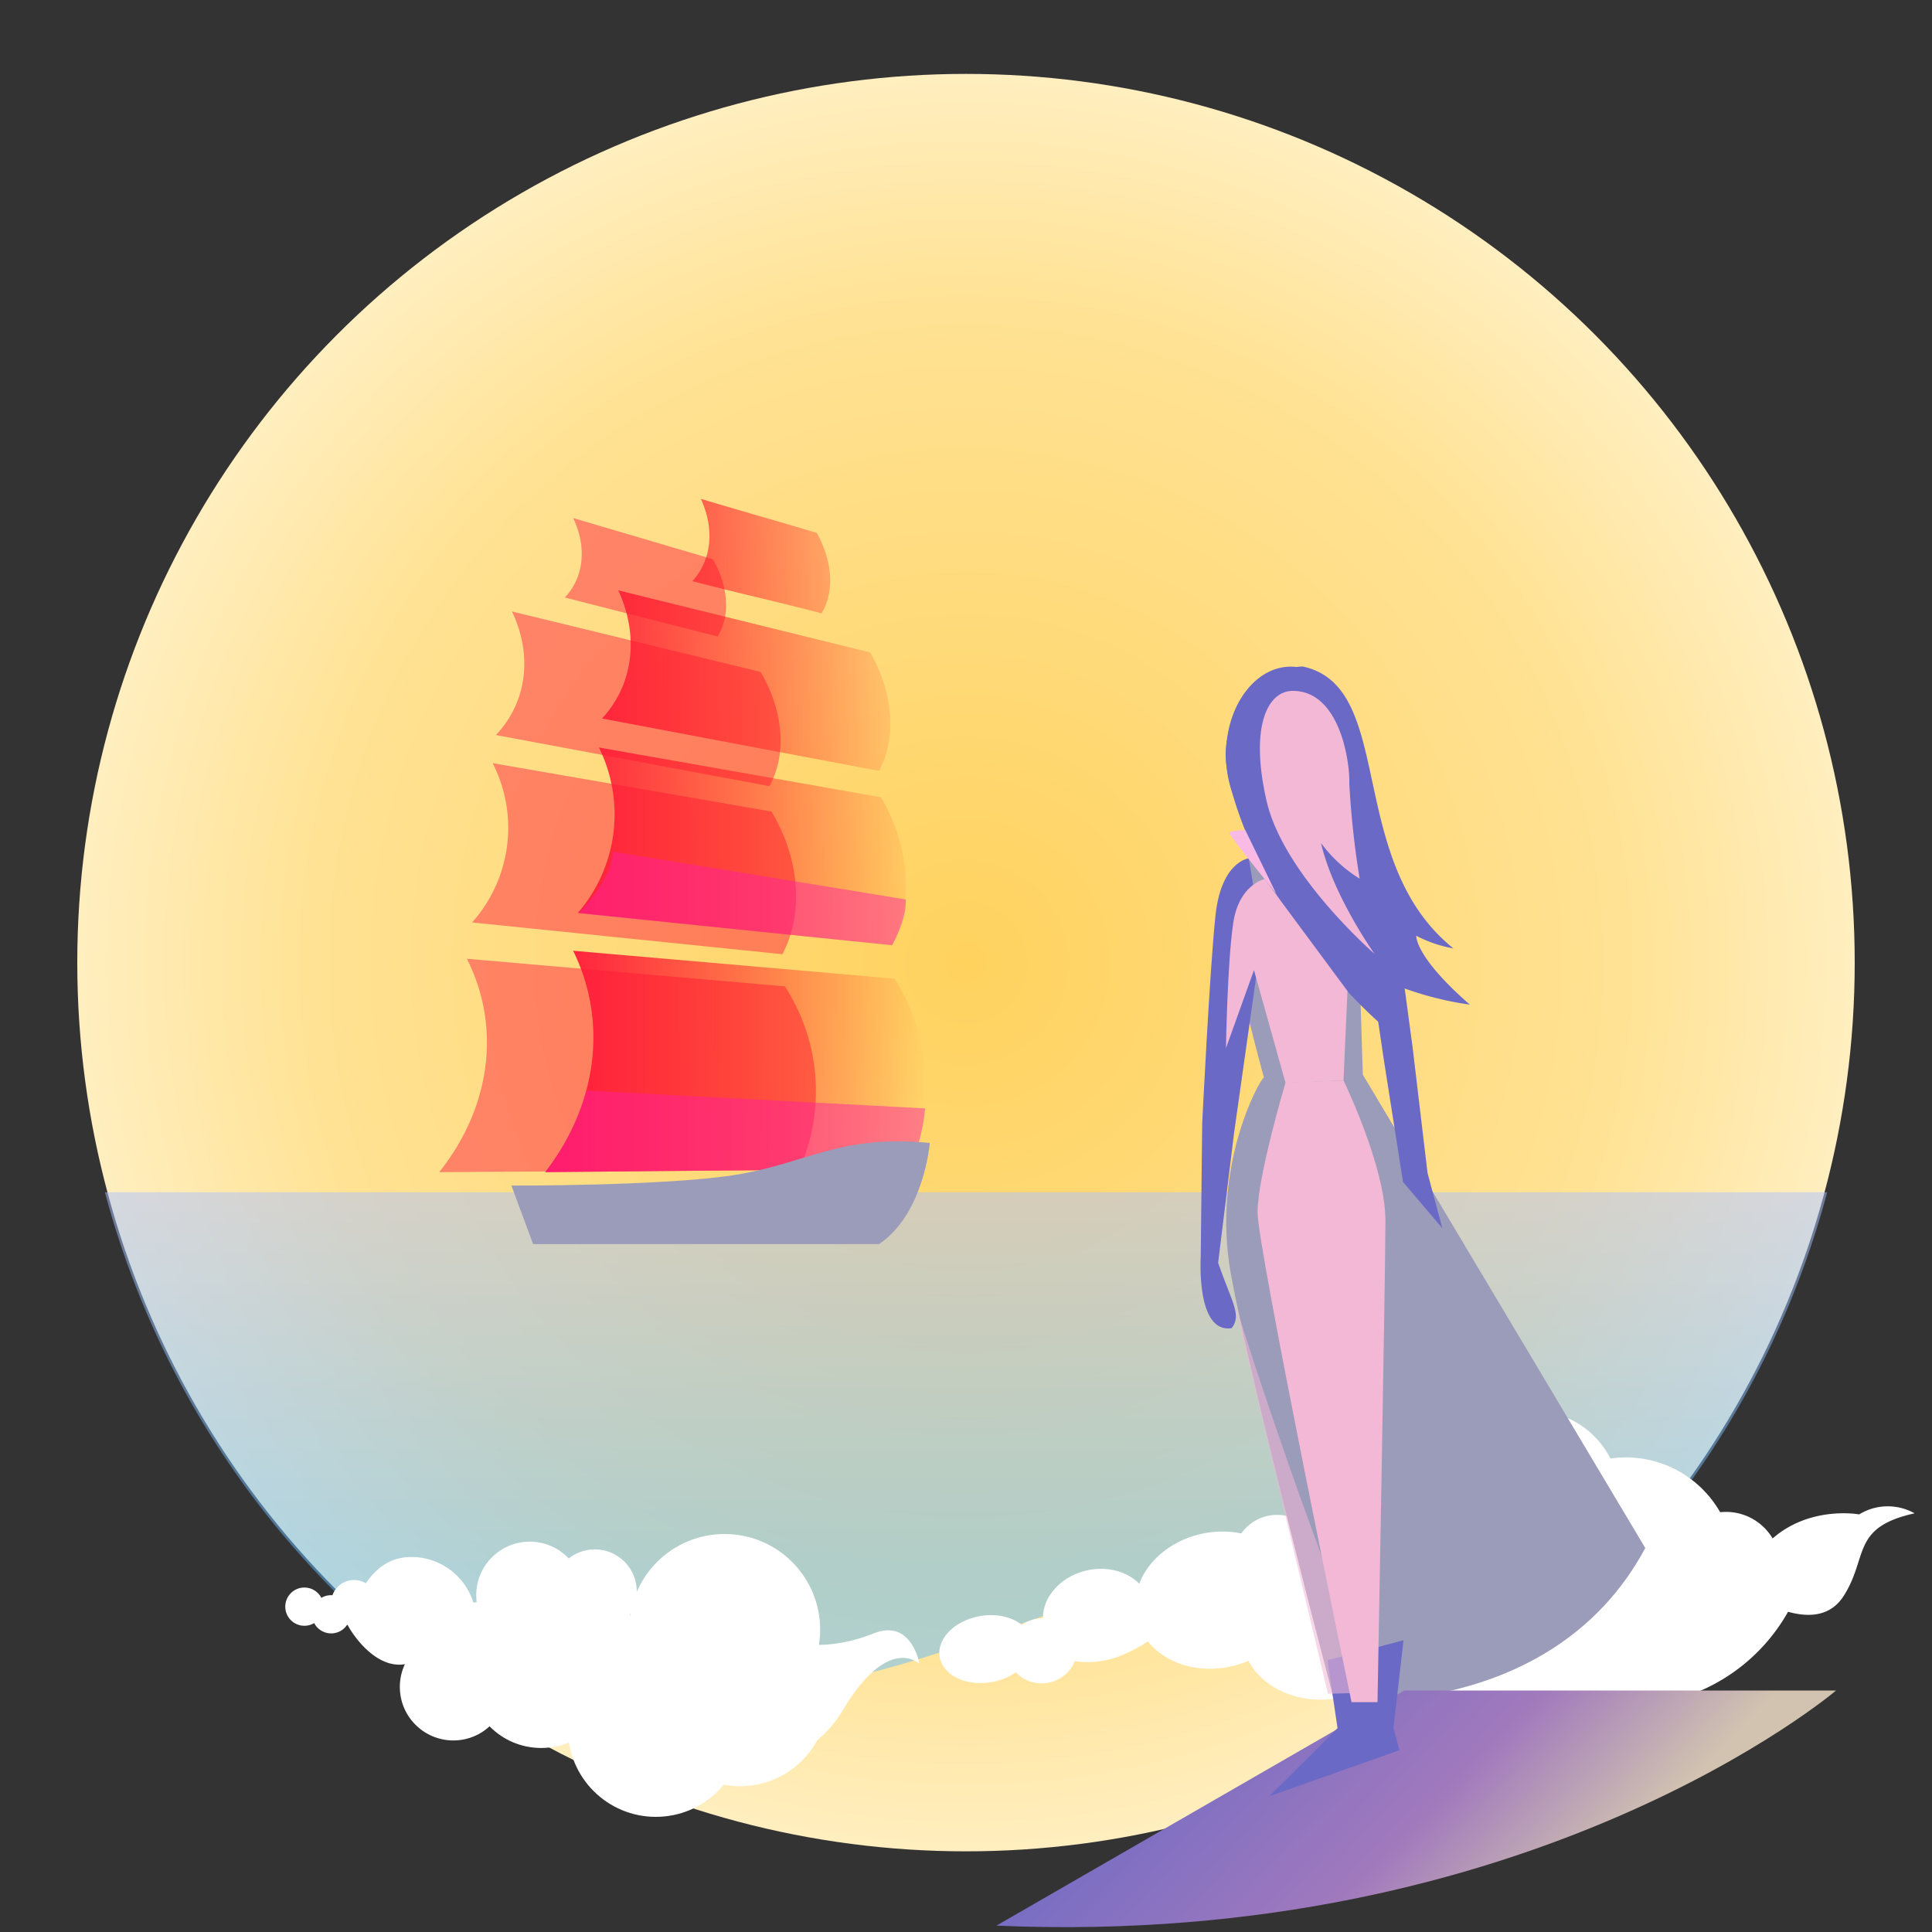 <svg xmlns="http://www.w3.org/2000/svg" xmlns:xlink="http://www.w3.org/1999/xlink" viewBox="0 0 200 200"><rect x="0" y="0" width="200" height="200" fill="#333333" stroke="none"/><defs><style>.cls-1{isolation:isolate;}.cls-2{fill:url(#radial-gradient);}.cls-3{opacity:0.5;fill:url(#linear-gradient);}.cls-4{fill:#fff;}.cls-5{fill:#9b9bba;}.cls-6{fill:#6a6ac6;}.cls-7{fill:url(#linear-gradient-2);}.cls-8{fill:#ff1d3e;}.cls-10,.cls-8{opacity:0.47;}.cls-9{fill:url(#linear-gradient-3);}.cls-10{fill:#ff1fa5;mix-blend-mode:color;}.cls-11{fill:url(#linear-gradient-4);}.cls-12,.cls-13{fill:#f2b8d6;}.cls-12{mix-blend-mode:multiply;}.cls-13{opacity:0.56;}</style><radialGradient id="radial-gradient" cx="100" cy="99.65" r="92" gradientUnits="userSpaceOnUse"><stop offset="0" stop-color="#ffd25e"/><stop offset="0.74" stop-color="#ffe294"/><stop offset="1" stop-color="#ffeebf"/></radialGradient><linearGradient id="linear-gradient" x1="100" y1="123.38" x2="100" y2="177.96" gradientUnits="userSpaceOnUse"><stop offset="0" stop-color="#adc3ff"/><stop offset="0.72" stop-color="#63bbff"/></linearGradient><linearGradient id="linear-gradient-2" x1="123.84" y1="165.45" x2="160.12" y2="200.07" gradientUnits="userSpaceOnUse"><stop offset="0" stop-color="#6a6ac6"/><stop offset="0.65" stop-color="#a179bd"/><stop offset="1" stop-color="#d1c3b0"/></linearGradient><linearGradient id="linear-gradient-3" x1="56.44" y1="86.49" x2="95.88" y2="86.49" gradientUnits="userSpaceOnUse"><stop offset="0.03" stop-color="#ff1d3e"/><stop offset="1" stop-color="red" stop-opacity="0"/></linearGradient><linearGradient id="linear-gradient-4" x1="129.69" y1="-5.5" x2="129.69" y2="218.9" gradientUnits="userSpaceOnUse"><stop offset="0" stop-color="#b3f0ff"/><stop offset="0.45" stop-color="#ffb5e3"/><stop offset="0.67" stop-color="#ffebd4"/></linearGradient></defs><title>classic</title><g class="cls-1"><g id="Layer_1" data-name="Layer 1"><circle class="cls-2" cx="100" cy="99.65" r="92"/><path class="cls-3" d="M51.28,178c48.25-2.23,48.47-10.8,70.66-14.08a143.16,143.16,0,0,1,43.63.62,92.17,92.17,0,0,0,23.58-41.12H10.86A92.39,92.39,0,0,0,51.28,178Z"/><path class="cls-4" d="M169,156.28a2,2,0,0,0-1.93,1.51,2.92,2.92,0,0,0-1.19-.26,2.65,2.65,0,0,0-.89.16,4.09,4.09,0,0,0-7.2,0,2.77,2.77,0,0,0-.49,1.27,5.27,5.27,0,0,0-2.56-.66,5.2,5.2,0,0,0-3,.95,2.89,2.89,0,0,0,.12-.78,2.67,2.67,0,0,0-5.34,0,2.61,2.61,0,0,0,.18.93,2.25,2.25,0,0,0-1.93-1.1,2.58,2.58,0,0,0-.39,0,3.71,3.71,0,0,0-5.24-1.63,1.74,1.74,0,0,0-3.11,1.09,1.24,1.24,0,0,0,0,.27,2.55,2.55,0,0,0-.61.13,4.45,4.45,0,0,0-2.91-1.33,4.52,4.52,0,0,0-4.64,3.21A3.67,3.67,0,0,0,125,162a2.41,2.41,0,0,0-.93-.18,2.48,2.48,0,1,0,0,4.95,2.44,2.44,0,0,0,1.49-.51,3.67,3.67,0,0,0,5.74-.44,4.63,4.63,0,0,0,.65.1,4.58,4.58,0,0,0,3.46-1.28,2,2,0,0,0,2.95.81,2.15,2.15,0,0,0,1.47.58l.2,0a4.21,4.21,0,0,0,4,2.38,5.17,5.17,0,0,0,1.54-.24,3.9,3.9,0,0,0,1.67.38,4,4,0,0,0,3.31-1.76,5.26,5.26,0,0,0,9.43-3.21v0a3.93,3.93,0,0,0,1.38.25,4.1,4.1,0,0,0,2.77-1.08,2.86,2.86,0,0,0,4.59-2.29c0-.05,0-.1,0-.15a2.3,2.3,0,0,0,.26,0,2,2,0,0,0,0-4Zm-21.66,7.09c0,.06-.09.11-.13.16l-.19,0v0a2.19,2.19,0,0,0-.14-.77A2.57,2.57,0,0,0,147.37,163.37Z"/><circle class="cls-4" cx="151.46" cy="158.94" r="9"/><circle class="cls-4" cx="158.67" cy="155.04" r="9"/><circle class="cls-4" cx="178.67" cy="162.13" r="5.62"/><circle class="cls-4" cx="154.51" cy="167.48" r="11.25"/><circle class="cls-4" cx="168.3" cy="162.12" r="11.25"/><path class="cls-4" d="M187.05,161.84a19.13,19.13,0,0,1-37.3-.22c-2.28-10.31,9.21,7.18,19.52,4.9S187.69,159.13,187.05,161.84Z"/><ellipse class="cls-4" cx="137.43" cy="168.38" rx="9" ry="7.5" transform="translate(-33.16 33.7) rotate(-12.49)"/><ellipse class="cls-4" cx="125.88" cy="165.66" rx="8.44" ry="7.03" transform="translate(-32.84 31.13) rotate(-12.49)"/><ellipse class="cls-4" cx="113.53" cy="167.15" rx="5.62" ry="4.69" transform="translate(-33.45 28.5) rotate(-12.49)"/><ellipse class="cls-4" cx="102.05" cy="170.71" rx="4.84" ry="3.47" transform="translate(-27.52 19.82) rotate(-9.78)"/><ellipse class="cls-4" cx="107.89" cy="170.89" rx="3.57" ry="3.37" transform="translate(-27.46 20.81) rotate(-9.78)"/><path class="cls-4" d="M119,168.43s-.73-3.29-6-1a50.8,50.8,0,0,1-6.34,2.56,9.44,9.44,0,0,0,9.51,1.35c5.25-2.32,2.81-2.93,2.81-2.93"/><path class="cls-4" d="M182.61,166.06c.33-.26,5.7,3.16,8.26-.87s.74-7.08,7.33-8.53a5.67,5.67,0,0,0-5.74.11h0s-8-1.49-11.69,6.15Z"/><circle class="cls-4" cx="75.01" cy="168.69" r="9.89"/><circle class="cls-4" cx="61.57" cy="164.74" r="4.35"/><circle class="cls-4" cx="54.84" cy="165.13" r="5.54"/><circle class="cls-4" cx="36.65" cy="165.93" r="2.37"/><circle class="cls-4" cx="34.28" cy="167.11" r="1.98"/><circle class="cls-4" cx="31.51" cy="166.32" r="1.98"/><path class="cls-4" d="M49.31,167.9a6.72,6.72,0,0,0-6.73-6.72c-3.71,0-5.31,3.29-6.72,6.72-.08.19,3.56,6.73,7.91,3.56S49.31,171.62,49.31,167.9Z"/><circle class="cls-4" cx="46.93" cy="174.63" r="5.54"/><circle class="cls-4" cx="56.03" cy="173.44" r="7.51"/><circle class="cls-4" cx="67.89" cy="178.98" r="9.1"/><circle class="cls-4" cx="76.6" cy="175.81" r="9.1"/><path class="cls-4" d="M38.23,168.3s11.87-3.17,12.66-2.37,10.28.79,11.86.79,11.87,3.16,11.87,3.95,0,5.54-.79,5.54-8.7,1.58-10.68.79-9.1-4-9.89-4S38.23,168.3,38.23,168.3Z"/><path class="cls-4" d="M80.15,182.54A12.27,12.27,0,0,0,87.27,177c4.75-7.91,7.91-4.75,7.91-4.75s-.79-4.74-4.74-3.16-7.91,1.58-10.29,0S80.15,182.54,80.15,182.54Z"/><path class="cls-5" d="M131,87.39s-5.25,2.4-3.45,10.65,3.29,13.49,3.29,13.49c-.61.49-5.38,9.33-3.44,20.24C129.54,143.59,138.1,176,138.1,176s22.48,2.39,32.22-15.75l-29.24-49-.45-14.39Z"/><path class="cls-6" d="M129.27,88.85s-2.84.32-3.44,5.88-1.38,21.58-1.38,21.58l-.15,13.77s-.52,8,3.2,7.41c1.06-1.37.06-2.57-1.4-6.76l1.65-13.44L130.62,97Z"/><polygon class="cls-6" points="143.5 88.1 146.23 108.4 147.78 121.43 149.31 127.14 145.24 122.36 143.23 109.56 140.3 89.66 143.5 88.1"/><ellipse class="cls-6" cx="133.62" cy="78.12" rx="6.71" ry="9.11"/><path class="cls-6" d="M134.88,69c-3.58,0-8,4.31-8,9.11s5.57,19.47,17.77,29.36l-1.39-6a33.88,33.88,0,0,0,8.9,2.53c-5.74-5-5.55-7.13-5.55-7.13a13.26,13.26,0,0,0,3.85,1.31C139.16,89.11,144.59,71.1,134.88,69Z"/><path class="cls-7" d="M103.15,199.34,145.37,175h44.7S158.61,201.78,103.15,199.34Z"/><path class="cls-8" d="M79.65,81.38c1.8-3.24,1.5-7.71-.91-11.82L53,63.3c2.14,4.49,1.59,9.35-1.66,12.79ZM74.28,65.89c1.32-2.1,1.16-5.14-.49-8L59.34,53.63c1.42,3,1.12,6.13-.87,8.22ZM81,98.78c2.2-4.26,1.82-9.84-1.14-14.77L51,79a14.7,14.7,0,0,1-2.13,16.49Zm.25,3.33L48.33,99.25c3.51,6.93,2.58,15.24-2.86,22.09l37.25-.23A19.92,19.92,0,0,0,81.25,102.11Z"/><path class="cls-9" d="M91,79.8c1.82-3.36,1.52-8-.92-12.26L64,61.11c2.16,4.66,1.61,9.7-1.67,13.27ZM85.05,63.49c1.33-2.18,1.17-5.34-.5-8.33-4.66-1.39-6.91-2-12-3.52,1.43,3.09,1.14,6.34-.88,8.52C77.26,61.61,80,62.17,85.05,63.49Zm7.3,34.36c2.23-4.42,1.85-10.21-1.15-15.32L62,77.38A15.58,15.58,0,0,1,59.82,94.5Zm.26,3.46L59.33,98.42c3.54,7.18,2.61,15.8-2.89,22.92L94.1,121A21.11,21.11,0,0,0,92.61,101.31Z"/><polygon class="cls-6" points="137.42 171.87 138.46 178.9 131.39 185.95 144.87 181.18 144.25 178.9 145.29 169.8 137.42 171.87"/><path class="cls-10" d="M60.69,112.9h0a24,24,0,0,1-4.25,8.44L94.1,121a19.36,19.36,0,0,0,1.67-6.26Z"/><path class="cls-10" d="M63.48,88.17c-.22,3.06-3.57,6.36-3.57,6.36l32.44,3.32s1.56-2.69,1.41-4.74Z"/><path class="cls-5" d="M96.25,118.32s-.56,7.28-5.25,10.47H55.19l-2.25-6.06s15.38.06,22.88-1.06S86.88,117.38,96.25,118.32Z"/><path class="cls-11" d="M132.1,92.48l-3.19-6.55s-1.73,0-1.63.36S132.1,92.48,132.1,92.48Z"/><path class="cls-12" d="M133.08,112.06s-2.9,9.72-2.9,13.45,9.73,50.7,9.73,50.7h2.69s.82-44.29.82-49.87-4.34-14.49-4.34-14.49Z"/><path class="cls-13" d="M127.64,134.2s5.23,17.43,14.58,41l-4.75.14Z"/><path class="cls-12" d="M139.08,111.85l.41-9.26L130.91,91s-2.63.54-3.24,4.51-.76,13-.76,13l2.9-8.08,3.27,11.68Z"/><path class="cls-12" d="M133.83,71.52c-2.62,0-4.47,3.69-2.72,11.37s11.18,15.85,11.18,15.85-4.28-6-5.54-11.47a14.39,14.39,0,0,0,4,3.69,92.47,92.47,0,0,1-1.07-9.82C139.76,78.91,138.72,71.52,133.83,71.52Z"/></g></g></svg>